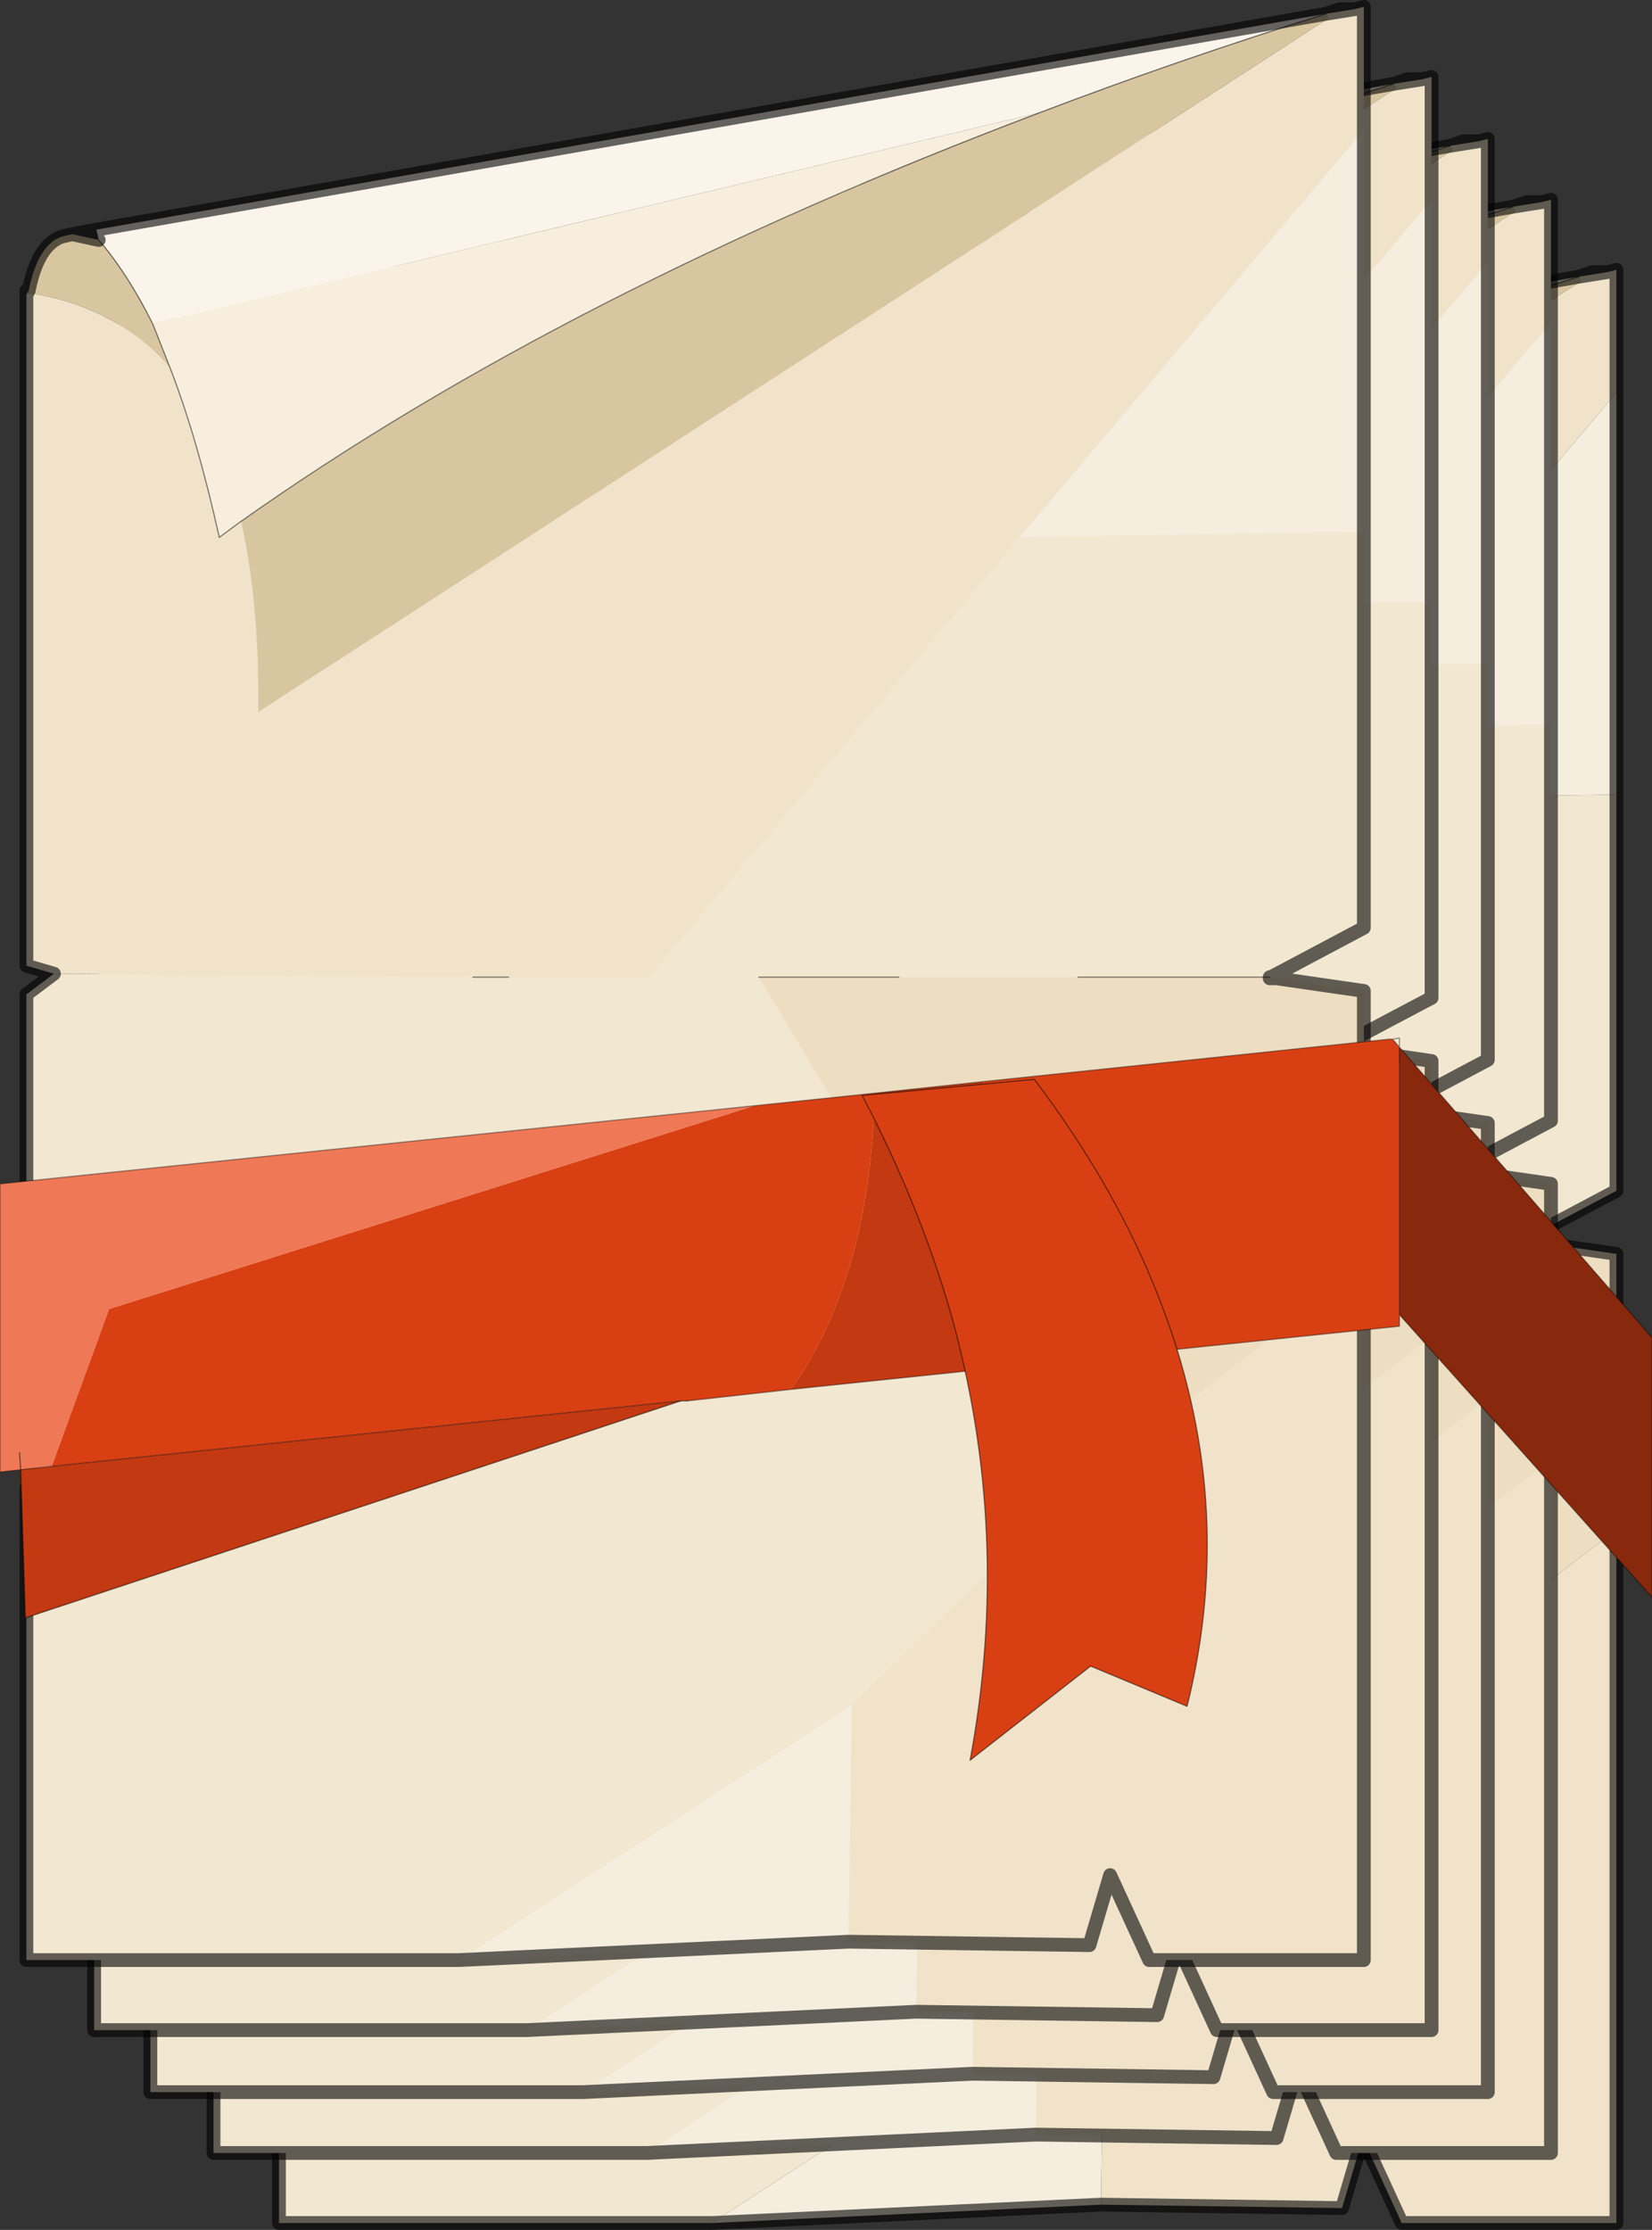<?xml version="1.0"?>
<svg xmlns="http://www.w3.org/2000/svg" xmlns:xlink="http://www.w3.org/1999/xlink" width="71.95px" height="97.1px"><rect width="100%" height="100%" fill="#333333" stroke="none"/><g transform="matrix(1, 0, 0, 1, -239, -151.9)"><use xlink:href="#object-0" width="71.95" height="97.1" transform="matrix(1, 0, 0, 1, 239, 151.9)"/></g><defs><g transform="matrix(1, 0, 0, 1, -239, -151.9)" id="object-0"><path fill-rule="evenodd" fill="#f5eede" stroke="none" d="M309.4 169L309.4 186.5L294.4 186.75L309.4 169M286.95 247.9L270 248.7L287.1 237.6L286.95 247.9"/><path fill-rule="evenodd" fill="#f2e7d0" stroke="none" d="M309.4 186.5L309.4 203.75L305.35 205.9L305.3 205.9L296.95 205.9L289.15 205.9L283.05 205.9L296.5 228.4L287.1 237.6L270 248.7L251.15 248.7L251.15 228.2L277.65 222.75L251.15 217.65L251.15 206.65L252.35 205.75L270.6 205.9L272.15 205.9L278.25 205.9L294.4 186.75L309.4 186.5"/><path fill-rule="evenodd" fill="#eedec1" stroke="none" d="M305.6 205.95L309.4 206.5L309.4 218.5L296.5 228.4L283.05 205.9L289.15 205.9L296.95 205.9L305.3 205.9L305.3 205.95L305.6 205.95"/><path fill-rule="evenodd" fill="#f0e3ca" stroke="none" d="M309.4 218.5L309.4 248.7L300.05 248.7L298.35 245L297.45 248.05L286.95 247.9L287.1 237.6L296.5 228.4L309.4 218.5M251.15 228.2Q252.45 222.9 251.15 217.65L277.65 222.75L251.15 228.2M252.35 205.75L251.15 205.4L251.15 176.15L251.2 176.1Q253.65 176.45 255.6 177.75Q256.6 178.4 257.4 179.35Q258.6 182.45 259.55 186.75L260.5 186.05Q261.3 189.6 261.25 194.35L307.85 164.15L307.75 163.95L309 163.75L309.4 163.65L309.4 169L294.4 186.75L278.25 205.9L272.15 205.9L270.6 205.9L252.35 205.75"/><path fill-rule="evenodd" fill="#d8c6a0" stroke="none" d="M251.25 176Q251.65 174 252.7 173.65L253.15 173.55L254.3 173.8Q255.55 175.25 256.65 177.45L257.4 179.35Q256.6 178.4 255.6 177.75Q253.65 176.45 251.2 176.1L251.25 176M307.75 163.95L307.85 164.15L261.25 194.35Q261.3 189.6 260.5 186.05Q274.65 176.05 295.3 168.25Q301.2 166 307.75 163.95"/><path fill-rule="evenodd" fill="#faf4eb" stroke="none" d="M254.2 173.35L307.75 163.95Q301.2 166 295.3 168.25L256.65 177.45Q255.55 175.25 254.3 173.8L254.2 173.35"/><path fill-rule="evenodd" fill="#f7eedd" stroke="none" d="M260.5 186.05L259.55 186.75Q258.6 182.45 257.4 179.35L256.65 177.45L295.3 168.25Q274.65 176.05 260.5 186.05"/><path fill="none" stroke="#000000" stroke-opacity="0.6" stroke-width="0.6" stroke-linecap="round" stroke-linejoin="round" d="M309.4 169L309.4 186.5L309.4 203.75L305.35 205.9L305.6 205.95L309.4 206.5L309.4 218.5L309.4 248.7L300.05 248.7L298.35 245L297.45 248.05L286.95 247.9L270 248.7L251.15 248.7L251.15 228.2Q252.45 222.9 251.15 217.65L251.15 206.65L252.35 205.75L251.15 205.4L251.15 176.15L251.15 176L251.25 176Q251.65 174 252.7 173.65L253.15 173.55L254.2 173.35L307.75 163.95L308.2 163.8L308.35 163.75L309 163.75L309.4 163.65L309.4 169M251.2 176.1L251.15 176.15M307.75 163.95L309 163.75M253.15 173.55L254.3 173.8M251.2 176.1L251.25 176M305.35 205.9L305.3 205.9M305.3 205.95L305.35 205.9M305.3 205.95L305.6 205.95"/><path fill="none" stroke="#000000" stroke-opacity="0.502" stroke-width="0.05" stroke-linecap="round" stroke-linejoin="round" d="M260.5 186.05L259.55 186.75Q258.6 182.45 257.4 179.35L256.65 177.45Q255.55 175.25 254.3 173.8M295.3 168.25Q301.2 166 307.75 163.95M305.3 205.9L296.95 205.9M289.15 205.9L283.05 205.9M270.6 205.9L272.15 205.9M260.5 186.05Q274.65 176.05 295.3 168.25"/><path fill-rule="evenodd" fill="#f0e3ca" stroke="none" d="M304.9 160.9L306.15 160.7L306.55 160.6L306.55 165.95L291.55 183.7L275.4 202.85L269.3 202.85L267.75 202.85L249.5 202.7L248.3 202.35L248.3 173.1L248.35 173.05Q250.8 173.4 252.75 174.7Q253.75 175.35 254.55 176.3Q255.75 179.4 256.7 183.7L257.65 183Q258.45 186.55 258.4 191.3L305 161.1L304.9 160.9M306.55 215.45L306.55 245.65L297.2 245.65L295.5 241.95L294.6 245L284.1 244.85L284.25 234.55L293.65 225.35L306.55 215.45M248.3 225.15Q249.6 219.85 248.3 214.6L274.8 219.7L248.3 225.15"/><path fill-rule="evenodd" fill="#d8c6a0" stroke="none" d="M304.9 160.9L305 161.1L258.4 191.3Q258.45 186.55 257.65 183Q271.8 173 292.45 165.2Q298.35 162.95 304.9 160.9M254.55 176.3Q253.75 175.35 252.75 174.7Q250.8 173.4 248.35 173.05L248.4 172.95Q248.8 170.95 249.85 170.6L250.3 170.5L251.45 170.75Q252.7 172.2 253.8 174.4L254.55 176.3"/><path fill-rule="evenodd" fill="#f7eedd" stroke="none" d="M257.65 183L256.7 183.7Q255.75 179.4 254.55 176.3L253.8 174.4L292.45 165.2Q271.8 173 257.65 183"/><path fill-rule="evenodd" fill="#f2e7d0" stroke="none" d="M249.5 202.7L267.75 202.85L269.3 202.85L275.4 202.85L291.55 183.7L306.55 183.45L306.55 200.7L302.5 202.85L302.45 202.85L294.1 202.85L286.3 202.85L280.2 202.85L293.65 225.35L284.25 234.55L267.15 245.65L248.3 245.65L248.3 225.15L274.8 219.7L248.3 214.6L248.3 203.6L249.5 202.7"/><path fill-rule="evenodd" fill="#f5eede" stroke="none" d="M291.55 183.7L306.55 165.95L306.55 183.45L291.55 183.7M284.1 244.85L267.15 245.65L284.25 234.55L284.1 244.85"/><path fill-rule="evenodd" fill="#eedec1" stroke="none" d="M302.75 202.9L306.55 203.45L306.55 215.45L293.65 225.35L280.2 202.85L286.3 202.85L294.1 202.85L302.45 202.85L302.45 202.9L302.75 202.9"/><path fill-rule="evenodd" fill="#faf4eb" stroke="none" d="M251.45 170.75L251.35 170.3L304.9 160.9Q298.35 162.95 292.45 165.2L253.8 174.4Q252.7 172.2 251.45 170.75"/><path fill="none" stroke="#000000" stroke-opacity="0.6" stroke-width="0.6" stroke-linecap="round" stroke-linejoin="round" d="M304.9 160.9L306.15 160.7L305.5 160.7L305.35 160.75L304.9 160.9L251.35 170.3L250.3 170.5L251.45 170.75M248.35 173.05L248.3 173.1L248.3 202.35L249.5 202.7L248.3 203.6L248.3 214.6Q249.6 219.85 248.3 225.15L248.3 245.65L267.15 245.65L284.1 244.85L294.6 245L295.5 241.95L297.2 245.65L306.55 245.65L306.55 215.45L306.55 203.45L302.75 202.9L302.5 202.85L306.55 200.7L306.55 183.45L306.55 165.95L306.55 160.6L306.15 160.7M248.4 172.95Q248.8 170.95 249.85 170.6L250.3 170.5M248.35 173.05L248.4 172.95L248.3 172.95L248.3 173.1M302.5 202.85L302.45 202.85M302.45 202.9L302.5 202.85M302.45 202.9L302.75 202.9"/><path fill="none" stroke="#000000" stroke-opacity="0.502" stroke-width="0.05" stroke-linecap="round" stroke-linejoin="round" d="M257.65 183L256.7 183.7Q255.75 179.4 254.55 176.3L253.8 174.4Q252.7 172.2 251.45 170.75M267.75 202.85L269.3 202.85M292.45 165.2Q298.35 162.95 304.9 160.9M302.45 202.85L294.1 202.85M286.3 202.85L280.2 202.85M257.65 183Q271.8 173 292.45 165.2"/><path fill-rule="evenodd" fill="#f5eede" stroke="none" d="M303.8 163.3L303.8 180.8L288.8 181.05L303.8 163.3M281.35 242.2L264.4 243L281.5 231.9L281.35 242.2"/><path fill-rule="evenodd" fill="#f2e7d0" stroke="none" d="M303.8 180.8L303.8 198.05L299.75 200.2L299.7 200.2L291.35 200.2L283.55 200.2L277.45 200.2L290.9 222.7L281.5 231.9L264.4 243L245.55 243L245.55 222.5L272.05 217.05L245.55 211.95L245.55 200.95L246.75 200.05L265 200.2L266.55 200.2L272.65 200.2L288.8 181.05L303.8 180.8"/><path fill-rule="evenodd" fill="#eedec1" stroke="none" d="M300 200.25L303.8 200.8L303.8 212.8L290.9 222.7L277.45 200.2L283.55 200.2L291.35 200.2L299.7 200.2L299.7 200.25L300 200.25"/><path fill-rule="evenodd" fill="#f0e3ca" stroke="none" d="M303.8 212.8L303.8 243L294.45 243L292.75 239.3L291.85 242.35L281.35 242.2L281.5 231.9L290.9 222.7L303.8 212.8M245.55 222.5Q246.85 217.2 245.55 211.95L272.05 217.05L245.55 222.5M246.75 200.05L245.55 199.7L245.55 170.45L245.6 170.4Q248.05 170.75 250 172.05Q251 172.7 251.8 173.65Q253 176.75 253.95 181.05L254.9 180.35Q255.7 183.9 255.65 188.65L302.25 158.45L302.15 158.25L303.4 158.05L303.8 157.95L303.8 163.3L288.8 181.05L272.65 200.2L266.55 200.2L265 200.2L246.75 200.05"/><path fill-rule="evenodd" fill="#d8c6a0" stroke="none" d="M245.65 170.3Q246.05 168.3 247.1 167.95L247.55 167.85L248.7 168.1Q249.95 169.55 251.05 171.75L251.8 173.65Q251 172.7 250 172.05Q248.05 170.75 245.6 170.4L245.65 170.3M302.15 158.25L302.25 158.45L255.65 188.65Q255.7 183.9 254.9 180.35Q269.05 170.35 289.7 162.55Q295.6 160.3 302.15 158.25"/><path fill-rule="evenodd" fill="#faf4eb" stroke="none" d="M248.6 167.65L302.15 158.25Q295.6 160.3 289.7 162.55L251.05 171.75Q249.95 169.55 248.7 168.1L248.6 167.65"/><path fill-rule="evenodd" fill="#f7eedd" stroke="none" d="M254.9 180.35L253.95 181.05Q253 176.75 251.8 173.65L251.05 171.75L289.7 162.55Q269.05 170.35 254.9 180.35"/><path fill="none" stroke="#000000" stroke-opacity="0.6" stroke-width="0.6" stroke-linecap="round" stroke-linejoin="round" d="M303.8 163.3L303.8 180.8L303.8 198.05L299.75 200.2L300 200.25L303.8 200.8L303.8 212.8L303.8 243L294.45 243L292.75 239.3L291.85 242.35L281.35 242.2L264.4 243L245.55 243L245.55 222.5Q246.85 217.2 245.55 211.95L245.55 200.95L246.75 200.05L245.55 199.7L245.55 170.45L245.55 170.3L245.65 170.3Q246.05 168.3 247.1 167.95L247.55 167.85L248.6 167.65L302.15 158.25L302.6 158.1L302.75 158.05L303.4 158.05L303.8 157.95L303.8 163.3M245.6 170.4L245.55 170.45M302.15 158.25L303.4 158.05M247.55 167.85L248.7 168.1M245.6 170.4L245.65 170.3M299.75 200.2L299.7 200.2M299.7 200.25L299.75 200.2M299.7 200.25L300 200.25"/><path fill="none" stroke="#000000" stroke-opacity="0.502" stroke-width="0.05" stroke-linecap="round" stroke-linejoin="round" d="M254.9 180.35L253.95 181.05Q253 176.75 251.8 173.65L251.05 171.75Q249.95 169.55 248.7 168.1M289.7 162.55Q295.6 160.3 302.15 158.25M299.7 200.2L291.35 200.2M283.55 200.2L277.45 200.2M265 200.2L266.55 200.2M254.9 180.35Q269.05 170.35 289.7 162.55"/><path fill-rule="evenodd" fill="#f0e3ca" stroke="none" d="M299.7 155.55L300.95 155.35L301.35 155.25L301.35 160.6L286.35 178.35L270.2 197.5L264.1 197.5L262.55 197.5L244.3 197.35L243.1 197L243.1 167.75L243.15 167.7Q245.6 168.05 247.55 169.35L249.35 170.95Q250.55 174.05 251.5 178.35L252.45 177.65Q253.25 181.2 253.2 185.95L299.8 155.75L299.7 155.55M301.35 210.1L301.35 240.3L292 240.3L290.3 236.6L289.4 239.65L278.9 239.5L279.05 229.2L288.45 220L301.35 210.1M243.1 219.8Q244.4 214.5 243.1 209.25L269.6 214.35L243.1 219.8"/><path fill-rule="evenodd" fill="#d8c6a0" stroke="none" d="M299.7 155.55L299.8 155.75L253.2 185.95Q253.25 181.2 252.45 177.65Q266.6 167.65 287.25 159.85Q293.15 157.6 299.7 155.55M249.35 170.95L247.55 169.35Q245.6 168.05 243.15 167.7L243.2 167.6Q243.6 165.6 244.65 165.25L245.1 165.15L246.25 165.4Q247.5 166.85 248.6 169.05L249.35 170.95"/><path fill-rule="evenodd" fill="#f7eedd" stroke="none" d="M252.45 177.65L251.5 178.35Q250.55 174.05 249.35 170.95L248.6 169.05L287.25 159.85Q266.6 167.65 252.45 177.65"/><path fill-rule="evenodd" fill="#f2e7d0" stroke="none" d="M244.3 197.35L262.55 197.5L264.1 197.5L270.2 197.5L286.35 178.35L301.35 178.1L301.35 195.35Q299.35 196.4 297.3 197.5L297.25 197.5L288.9 197.5L281.1 197.5L275 197.5L288.45 220L279.05 229.2L261.95 240.3L243.1 240.3L243.1 219.8L269.6 214.35L243.1 209.25L243.1 198.25L244.3 197.35"/><path fill-rule="evenodd" fill="#f5eede" stroke="none" d="M286.35 178.35L301.35 160.6L301.35 178.1L286.35 178.35M278.9 239.5L261.95 240.3L279.05 229.2L278.9 239.5"/><path fill-rule="evenodd" fill="#eedec1" stroke="none" d="M297.55 197.55L301.35 198.1L301.35 210.1L288.45 220L275 197.5L281.1 197.5L288.9 197.5L297.25 197.5L297.25 197.55L297.55 197.55"/><path fill-rule="evenodd" fill="#faf4eb" stroke="none" d="M246.25 165.4L246.15 164.95L299.7 155.55Q293.15 157.6 287.25 159.85L248.6 169.05Q247.5 166.85 246.25 165.4"/><path fill="none" stroke="#000000" stroke-opacity="0.6" stroke-width="0.6" stroke-linecap="round" stroke-linejoin="round" d="M299.7 155.55L300.95 155.35L300.3 155.35L300.15 155.4L299.7 155.55L246.15 164.95L245.1 165.15L246.25 165.4M243.15 167.7L243.1 167.75L243.1 197L244.3 197.35L243.1 198.25L243.1 209.25Q244.4 214.5 243.1 219.8L243.1 240.3L261.95 240.3L278.9 239.5L289.4 239.65L290.3 236.6L292 240.3L301.35 240.3L301.35 210.1L301.35 198.1L297.55 197.55L297.3 197.5Q299.35 196.4 301.35 195.35L301.35 178.1L301.35 160.6L301.35 155.25L300.95 155.35M245.1 165.15L244.65 165.25Q243.6 165.6 243.2 167.6L243.15 167.7M243.1 167.75L243.1 167.6L243.2 167.6M297.3 197.5L297.25 197.5M297.25 197.55L297.3 197.5M297.25 197.55L297.55 197.55"/><path fill="none" stroke="#000000" stroke-opacity="0.502" stroke-width="0.05" stroke-linecap="round" stroke-linejoin="round" d="M252.45 177.65L251.5 178.35Q250.55 174.05 249.35 170.95L248.6 169.05Q247.5 166.85 246.25 165.4M262.55 197.5L264.1 197.5M287.25 159.85Q293.15 157.6 299.7 155.55M297.25 197.5L288.9 197.5M281.1 197.5L275 197.5M252.45 177.65Q266.6 167.65 287.25 159.85"/><path fill-rule="evenodd" fill="#f5eede" stroke="none" d="M298.4 157.55L298.4 175.05L283.4 175.3L298.4 157.55M275.95 236.45L259 237.25L276.1 226.15L275.95 236.45"/><path fill-rule="evenodd" fill="#f2e7d0" stroke="none" d="M298.4 175.05L298.4 192.3L294.35 194.45L294.3 194.45L285.95 194.45L278.15 194.45L272.05 194.45L285.5 216.95L276.1 226.15L259 237.25L240.15 237.25L240.15 216.75L266.65 211.3L240.15 206.2L240.15 195.2L241.35 194.3L259.6 194.45L261.15 194.45L267.25 194.45L283.4 175.3L298.4 175.05"/><path fill-rule="evenodd" fill="#eedec1" stroke="none" d="M294.6 194.5L298.4 195.05L298.4 207.05L285.5 216.95L272.05 194.45L278.15 194.45L285.95 194.45L294.3 194.45L294.3 194.5L294.6 194.5"/><path fill-rule="evenodd" fill="#f0e3ca" stroke="none" d="M298.4 207.05L298.4 237.25L289.05 237.25L287.35 233.55L286.45 236.6L275.95 236.45L276.1 226.15L285.5 216.95L298.4 207.05M240.15 216.75Q241.45 211.45 240.15 206.2L266.65 211.3L240.15 216.75M241.35 194.3L240.15 193.95L240.15 164.7L240.2 164.65Q242.65 165 244.6 166.3Q245.6 166.95 246.4 167.9Q247.6 171 248.55 175.3L249.5 174.6Q250.3 178.15 250.25 182.9L296.85 152.7L296.75 152.5L298 152.3L298.4 152.2L298.4 157.55L283.4 175.3L267.25 194.45L261.15 194.45L259.6 194.45L241.35 194.3"/><path fill-rule="evenodd" fill="#d8c6a0" stroke="none" d="M240.25 164.55Q240.65 162.55 241.7 162.2L242.15 162.1L243.3 162.35Q244.55 163.8 245.65 166L246.4 167.9Q245.6 166.95 244.6 166.3Q242.65 165 240.2 164.65L240.25 164.55M296.75 152.5L296.85 152.7L250.25 182.9Q250.3 178.15 249.5 174.6Q263.65 164.6 284.3 156.8Q290.2 154.55 296.75 152.5"/><path fill-rule="evenodd" fill="#faf4eb" stroke="none" d="M243.2 161.9L296.75 152.5Q290.2 154.55 284.3 156.8L245.65 166Q244.55 163.8 243.3 162.35L243.2 161.9"/><path fill-rule="evenodd" fill="#f7eedd" stroke="none" d="M249.5 174.6L248.55 175.3Q247.6 171 246.4 167.9L245.65 166L284.3 156.8Q263.65 164.6 249.5 174.6"/><path fill="none" stroke="#000000" stroke-opacity="0.6" stroke-width="0.6" stroke-linecap="round" stroke-linejoin="round" d="M298.4 157.55L298.4 175.05L298.4 192.3L294.35 194.45L294.6 194.5L298.4 195.05L298.4 207.05L298.4 237.25L289.05 237.25L287.35 233.55L286.45 236.6L275.95 236.45L259 237.25L240.15 237.25L240.15 216.75Q241.45 211.45 240.15 206.2L240.15 195.2L241.35 194.3L240.15 193.95L240.15 164.7L240.15 164.55L240.25 164.55Q240.65 162.55 241.7 162.2L242.15 162.1L243.2 161.9L296.75 152.5L297.2 152.35L297.35 152.3L298 152.3L298.4 152.2L298.4 157.55M240.2 164.65L240.15 164.7M296.75 152.5L298 152.3M242.15 162.1L243.3 162.35M240.2 164.65L240.25 164.55M294.35 194.45L294.3 194.45M294.3 194.5L294.35 194.45M294.3 194.5L294.6 194.5"/><path fill="none" stroke="#000000" stroke-opacity="0.502" stroke-width="0.05" stroke-linecap="round" stroke-linejoin="round" d="M249.5 174.6L248.55 175.3Q247.6 171 246.4 167.9L245.65 166Q244.55 163.8 243.3 162.35M284.3 156.8Q290.2 154.55 296.75 152.5M294.3 194.45L285.95 194.45M278.15 194.45L272.05 194.45M259.6 194.45L261.15 194.45M249.5 174.6Q263.65 164.6 284.3 156.8"/><path fill-rule="evenodd" fill="#d84014" stroke="none" d="M299.65 197.15L299.95 197.5L299.95 209.15L299.95 209.65L285.95 211.1L281.8 199L299.5 197.15L299.65 197.15M271.85 200.05L277.1 199.5Q276.9 207.55 273.45 212.4L268.95 212.9L268.65 212.9L241.25 215.75L243.75 208.9L271.85 200.05"/><path fill-rule="evenodd" fill="#c23912" stroke="none" d="M281.8 199L285.95 211.1L273.45 212.4Q276.9 207.55 277.1 199.5L281.8 199M268.65 212.9L240.1 222.35L239.9 215.9L241.25 215.75L268.65 212.9"/><path fill-rule="evenodd" fill="#88280d" stroke="none" d="M299.95 209.15L299.95 197.5L310.95 210.15L310.95 221.45L299.95 209.15"/><path fill-rule="evenodd" fill="#ef7856" stroke="none" d="M239.9 215.9L239 216L239 203.45L271.85 200.05L243.75 208.9L241.25 215.75L239.9 215.9L239.85 215.15L239.9 215.9"/><path fill="none" stroke="#000000" stroke-opacity="0.4" stroke-width="0.05" stroke-linecap="round" stroke-linejoin="round" d="M299.65 197.15L299.95 197.5L299.95 197.1L299.65 197.15L299.5 197.15L281.8 199L277.1 199.5L271.85 200.05L239 203.45L239 216L239.9 215.9L241.25 215.75L268.65 212.9M285.95 211.1L299.95 209.65L299.95 209.15L299.95 197.5L310.95 210.15L310.95 221.45L299.95 209.15M285.95 211.1L273.45 212.4L268.95 212.9"/><path fill="none" stroke="#000000" stroke-opacity="0.502" stroke-width="0.05" stroke-linecap="round" stroke-linejoin="round" d="M268.95 212.9L268.65 212.9L240.1 222.35L239.9 215.9L239.85 215.15"/><path fill-rule="evenodd" fill="#d84014" stroke="none" d="M276.55 199.6L284.05 198.9Q287.6 203.6 289.45 208.35Q292.95 217.2 290.7 226.2L286.5 224.45L281.25 228.55Q283.1 218.65 280.4 209.05Q279 204.25 276.55 199.6"/><path fill="none" stroke="#000000" stroke-opacity="0.502" stroke-width="0.05" stroke-linecap="round" stroke-linejoin="round" d="M276.55 199.6L284.05 198.9Q287.6 203.6 289.45 208.35Q292.95 217.2 290.7 226.2L286.5 224.45L281.25 228.55Q283.1 218.65 280.4 209.05Q279 204.25 276.55 199.6"/></g></defs></svg>

